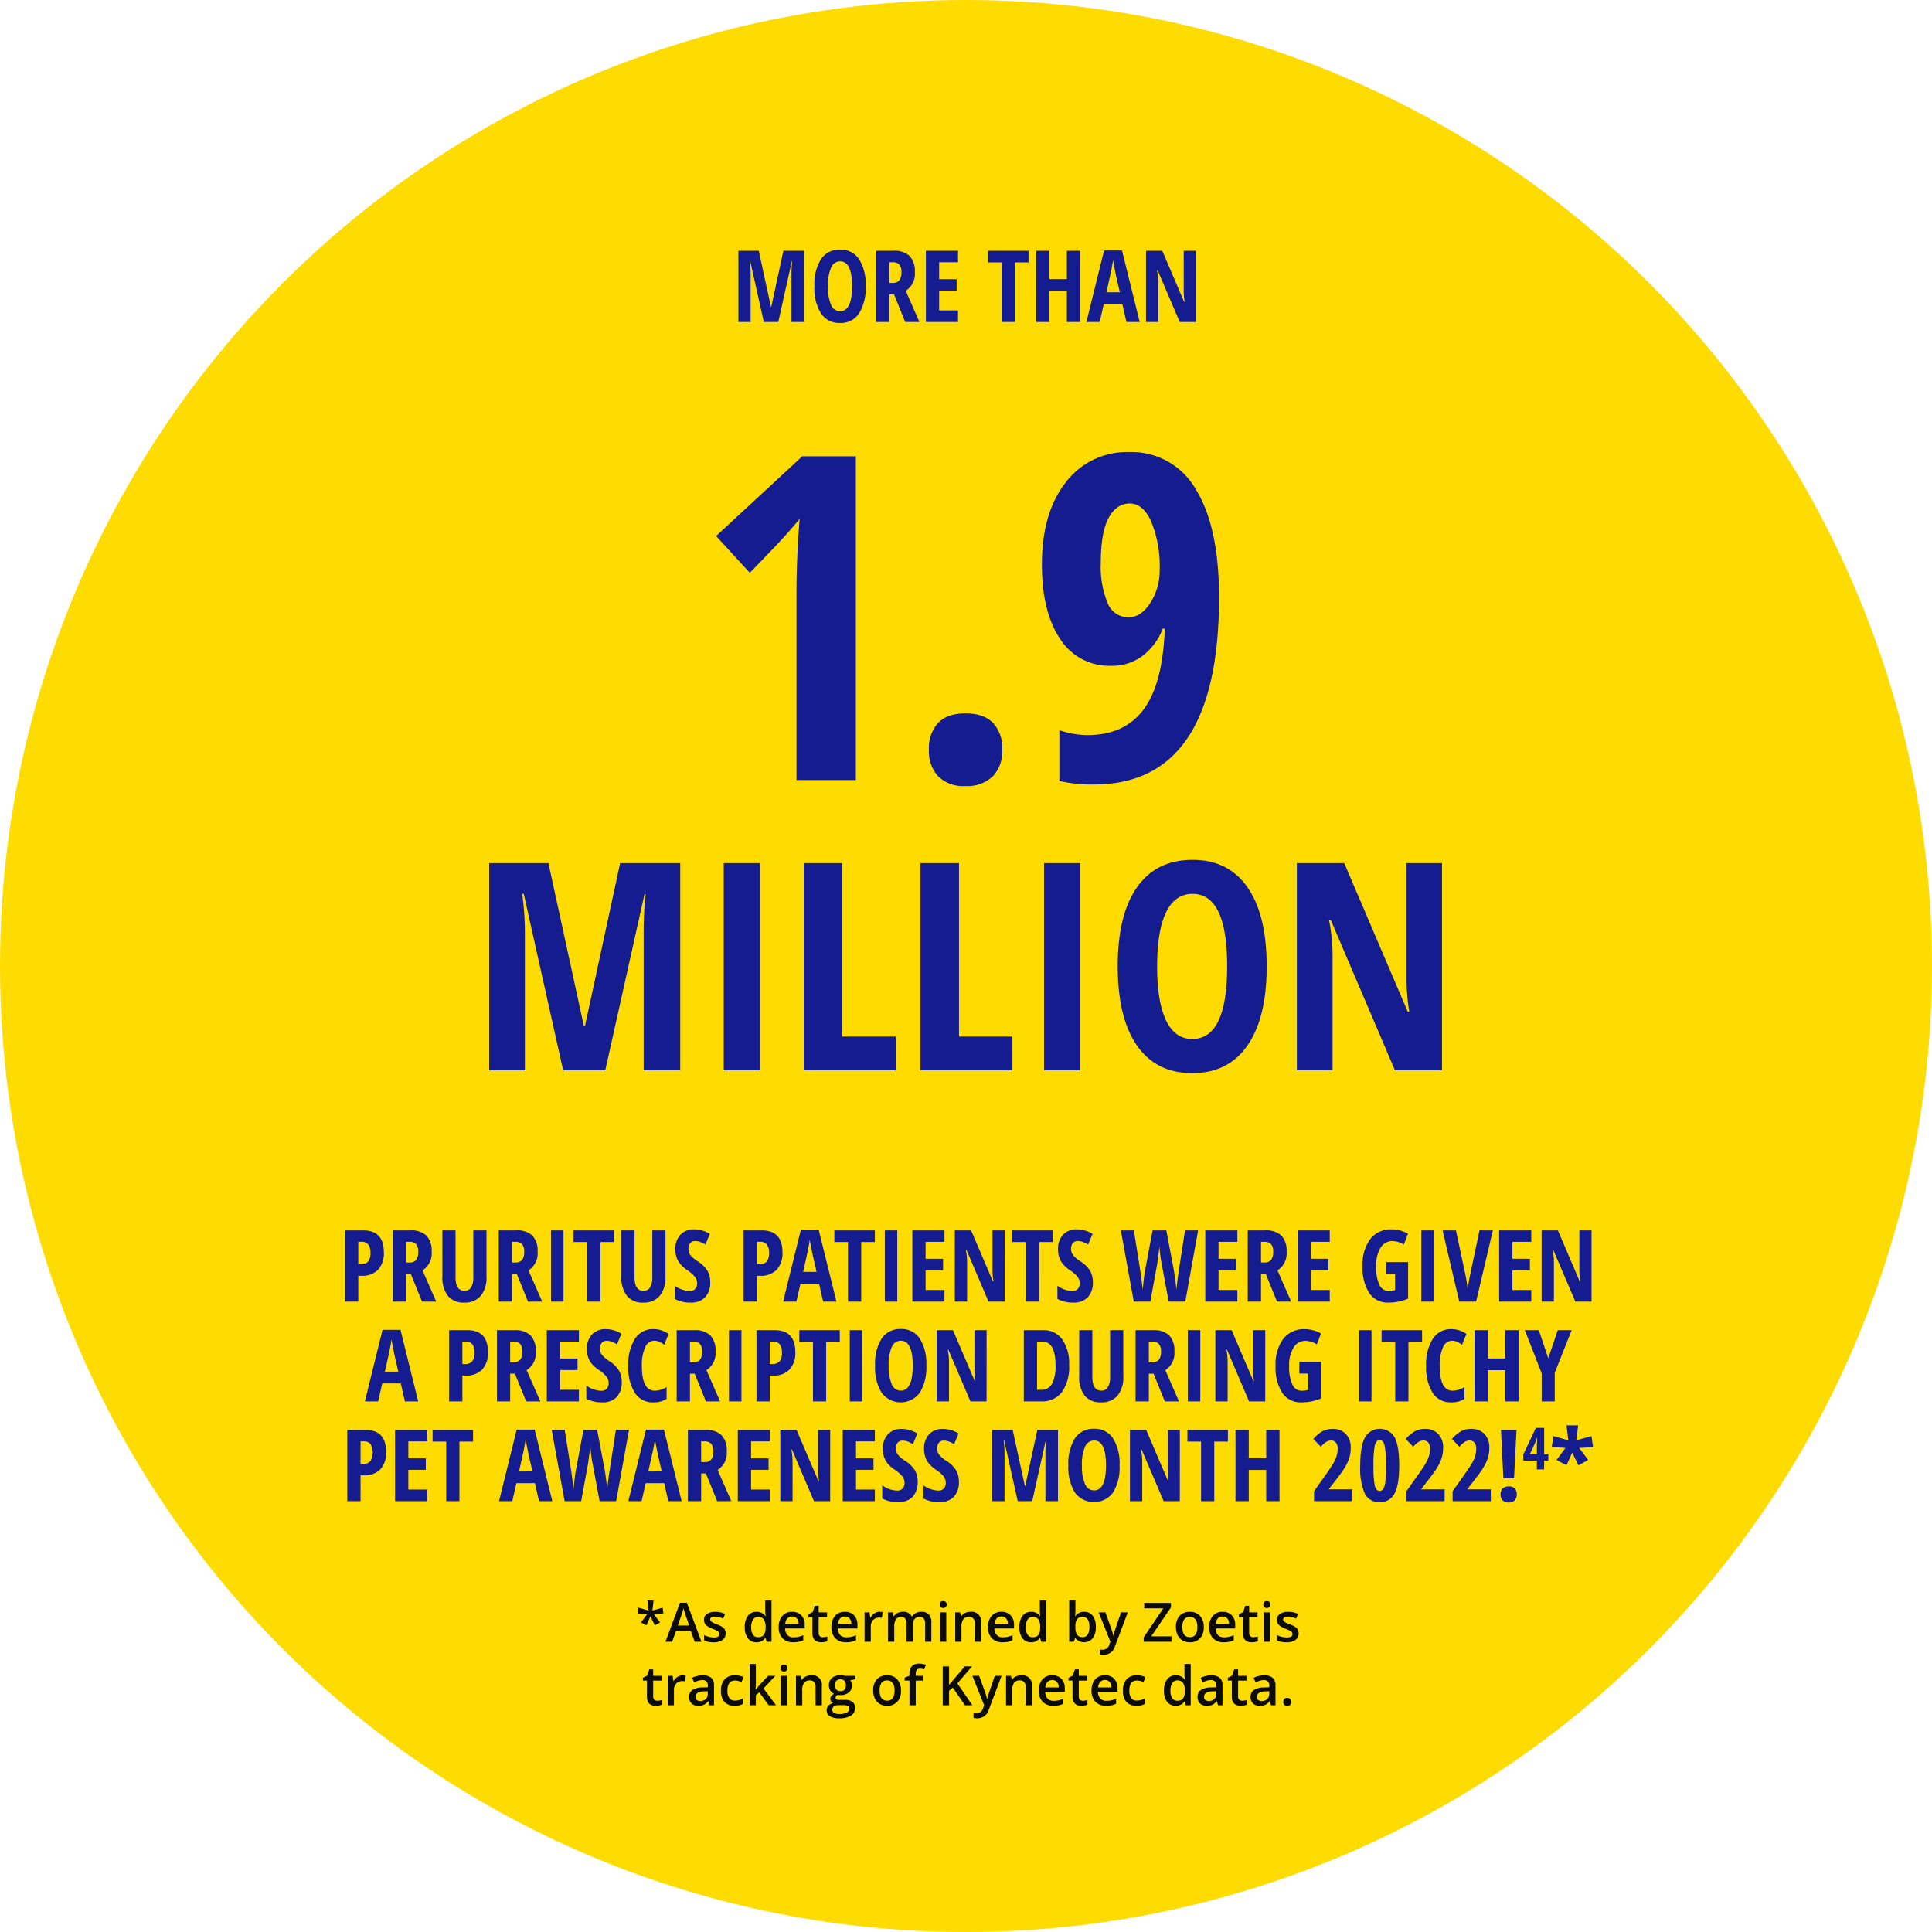 <svg xmlns="http://www.w3.org/2000/svg" width="426" height="426" viewBox="0 0 426 426">
  <g id="Callout" transform="translate(-746 -2343)">
    <circle id="Oval" cx="213" cy="213" r="213" transform="translate(746 2343)" fill="#fedb01"/>
    <g id="Group_27" data-name="Group 27" transform="translate(0 -169.818)">
      <path id="_1.8_MILLION" data-name="1.8 MILLION" d="M92.715,107H79.629V65.105q0-6.836.684-15.723-.342.488-2.515,2.979T69.327,61.3L61.9,53.191,80.9,35.613H92.715Zm16.113-6.689a8.159,8.159,0,0,1,2.026-5.908q2.026-2.1,6.03-2.1t6.055,2.075a8.084,8.084,0,0,1,2.051,5.933,7.935,7.935,0,0,1-2.124,5.908,8.143,8.143,0,0,1-5.981,2.1,7.972,7.972,0,0,1-6.006-2.124A8.118,8.118,0,0,1,108.829,100.311Zm63.965-33.594q0,41.26-27.588,41.26a31.13,31.13,0,0,1-7.617-.781V96.014a20.213,20.213,0,0,0,6.2,1.074q8.154,0,12.378-5.664T160.831,73.6h-.439a13.771,13.771,0,0,1-4.468,6.03,11.211,11.211,0,0,1-6.909,2.173,12.821,12.821,0,0,1-11.279-5.957q-4-5.957-4-16.357,0-11.426,5.249-18.115a16.933,16.933,0,0,1,14.038-6.689,16.274,16.274,0,0,1,14.673,8.252Q172.794,51.189,172.794,66.717Zm-19.678-20.7q-2.93,0-4.663,3.174T146.719,59.2a20.634,20.634,0,0,0,1.514,8.765,4.879,4.879,0,0,0,4.59,3.149q2.783,0,4.834-3.2a13.229,13.229,0,0,0,2.051-7.3A26.241,26.241,0,0,0,157.9,50.14Q156.094,46.014,153.116,46.014ZM28.175,171l-8.687-38.906h-.344a63.46,63.46,0,0,1,.594,8.25V171H11.863V125.313H24.925l7.813,35.906h.25l7.75-35.906h13.25V171H45.925V140.031a72.98,72.98,0,0,1,.438-7.875h-.25L37.457,171Zm35.406,0V125.313h8V171Zm17.656,0V125.313h8.5v38.25h11.781V171Zm25.719,0V125.313h8.5v38.25h11.781V171Zm27.25,0V125.313h8V171ZM183.3,148.094q0,11.344-4.25,17.438t-12.156,6.094q-7.938,0-12.187-6.078t-4.25-17.516q0-11.344,4.25-17.391t12.25-6.047q7.906,0,12.125,6.078T183.3,148.094Zm-24.156,0q0,7.812,1.969,11.906t5.781,4.094q7.688,0,7.688-16t-7.625-16q-3.875,0-5.844,4.078T159.144,148.094ZM221.957,171H211.582l-14.125-33.094h-.406a40.133,40.133,0,0,1,.781,8.125V171h-7.875V125.313h10.438l14,32.75h.344a44.518,44.518,0,0,1-.594-7.812V125.313h7.813Z" transform="translate(842 2577.818)" fill="#151c90"/>
      <path id="PRURITUS_PATIENTS_WE" data-name="PRURITUS PATIENTS WE" d="M14.637,13.129a5.385,5.385,0,0,1-1.262,3.84,4.775,4.775,0,0,1-3.647,1.337H9V24H6.075V8.295h3.985Q14.637,8.295,14.637,13.129ZM9,15.771h.559a2.035,2.035,0,0,0,1.6-.591,2.877,2.877,0,0,0,.526-1.934,2.878,2.878,0,0,0-.483-1.832,1.809,1.809,0,0,0-1.493-.6H9Zm10.538,2.116V24H16.613V8.295h3.824A4.9,4.9,0,0,1,24.02,9.444a4.767,4.767,0,0,1,1.155,3.513,4.418,4.418,0,0,1-2.009,4.157L26.185,24H23.059l-2.481-6.112Zm0-2.514h.752a1.756,1.756,0,0,0,1.482-.585,2.832,2.832,0,0,0,.451-1.746,2.475,2.475,0,0,0-.478-1.713,1.934,1.934,0,0,0-1.477-.51h-.73ZM37.271,8.295V18.457A6.4,6.4,0,0,1,36,22.738a4.562,4.562,0,0,1-3.663,1.477,4.383,4.383,0,0,1-3.566-1.466,6.621,6.621,0,0,1-1.225-4.334V8.295h2.9V18.629q0,3,1.987,3a1.616,1.616,0,0,0,1.429-.763,3.921,3.921,0,0,0,.5-2.17V8.295ZM42.9,17.888V24H39.978V8.295H43.8a4.9,4.9,0,0,1,3.583,1.149,4.767,4.767,0,0,1,1.155,3.513,4.418,4.418,0,0,1-2.009,4.157L49.549,24H46.423l-2.481-6.112Zm0-2.514h.752a1.756,1.756,0,0,0,1.482-.585,2.832,2.832,0,0,0,.451-1.746,2.475,2.475,0,0,0-.478-1.713,1.934,1.934,0,0,0-1.477-.51H42.9ZM51.5,24V8.295h2.75V24ZM62.4,24H59.485V10.862H56.478V8.295H65.4v2.567H62.4ZM76.737,8.295V18.457a6.4,6.4,0,0,1-1.268,4.281,4.562,4.562,0,0,1-3.663,1.477,4.383,4.383,0,0,1-3.566-1.466,6.621,6.621,0,0,1-1.225-4.334V8.295h2.9V18.629q0,3,1.987,3a1.616,1.616,0,0,0,1.429-.763,3.921,3.921,0,0,0,.5-2.17V8.295ZM86.6,19.671a4.713,4.713,0,0,1-1.112,3.373,4.213,4.213,0,0,1-3.207,1.171,7.049,7.049,0,0,1-3.491-.806V20.52a6.043,6.043,0,0,0,3.233,1.149,1.63,1.63,0,0,0,1.262-.462,1.786,1.786,0,0,0,.424-1.257,2.284,2.284,0,0,0-.5-1.434,7.5,7.5,0,0,0-1.665-1.445,7.416,7.416,0,0,1-1.531-1.337A4.827,4.827,0,0,1,79.2,14.3a5.473,5.473,0,0,1-.285-1.848,4.457,4.457,0,0,1,1.123-3.2,3.96,3.96,0,0,1,3.013-1.182,6.6,6.6,0,0,1,3.47,1.01l-.967,2.342a9.184,9.184,0,0,0-1.08-.537,3.1,3.1,0,0,0-1.208-.236,1.327,1.327,0,0,0-1.09.467,1.955,1.955,0,0,0-.381,1.273,2.2,2.2,0,0,0,.457,1.386,6.766,6.766,0,0,0,1.6,1.343,6.632,6.632,0,0,1,2.143,2.105A4.892,4.892,0,0,1,86.6,19.671Zm15.931-6.542a5.385,5.385,0,0,1-1.262,3.84,4.775,4.775,0,0,1-3.647,1.337h-.73V24H93.968V8.295h3.985Q102.529,8.295,102.529,13.129Zm-5.64,2.643h.559a2.035,2.035,0,0,0,1.6-.591,2.877,2.877,0,0,0,.526-1.934,2.878,2.878,0,0,0-.483-1.832,1.809,1.809,0,0,0-1.493-.6H96.89ZM111.5,24l-.9-3.964H106.5L105.6,24H102.68l3.889-15.77h3.964l3.9,15.77Zm-1.45-6.553-.838-3.652q-.075-.333-.338-1.67t-.317-1.789q-.14.924-.354,2.036t-1.117,5.076ZM119.889,24h-2.911V10.862H113.97V8.295H122.9v2.567h-3.008Zm5.21,0V8.295h2.75V24Zm13.148,0h-7.079V8.295h7.079v2.524H134.09v3.738h3.856v2.535H134.09v4.351h4.157Zm13.288,0h-3.566l-4.855-11.376h-.14a13.8,13.8,0,0,1,.269,2.793V24h-2.707V8.295h3.588l4.813,11.258h.118a15.3,15.3,0,0,1-.2-2.686V8.295h2.686Zm7.595,0h-2.911V10.862h-3.008V8.295h8.927v2.567H159.13Zm11.838-4.329a4.713,4.713,0,0,1-1.112,3.373,4.213,4.213,0,0,1-3.207,1.171,7.049,7.049,0,0,1-3.491-.806V20.52a6.043,6.043,0,0,0,3.233,1.149,1.63,1.63,0,0,0,1.262-.462,1.786,1.786,0,0,0,.424-1.257,2.284,2.284,0,0,0-.5-1.434,7.5,7.5,0,0,0-1.665-1.445,7.417,7.417,0,0,1-1.531-1.337,4.827,4.827,0,0,1-.806-1.434,5.473,5.473,0,0,1-.285-1.848,4.457,4.457,0,0,1,1.123-3.2,3.96,3.96,0,0,1,3.013-1.182,6.6,6.6,0,0,1,3.47,1.01l-.967,2.342a9.184,9.184,0,0,0-1.08-.537,3.1,3.1,0,0,0-1.208-.236,1.327,1.327,0,0,0-1.09.467,1.955,1.955,0,0,0-.381,1.273,2.2,2.2,0,0,0,.457,1.386,6.766,6.766,0,0,0,1.6,1.343,6.632,6.632,0,0,1,2.143,2.105A4.892,4.892,0,0,1,170.968,19.671ZM191.356,24H187.7l-1.536-8.229a28.76,28.76,0,0,1-.5-3.985l-.086.795-.44,3.233L183.644,24h-3.652L177.145,8.295h2.868l1.407,8.862q.2,1.332.548,4.179.269-2.879.5-4.114l1.676-8.927h3.029l1.676,8.927q.333,1.987.526,4.136.376-3.18.548-4.2l1.364-8.862h2.89Zm11.483,0h-7.079V8.295h7.079v2.524h-4.157v3.738h3.856v2.535h-3.856v4.351h4.157Zm5.21-6.112V24h-2.922V8.295h3.824a4.9,4.9,0,0,1,3.583,1.149,4.767,4.767,0,0,1,1.155,3.513,4.418,4.418,0,0,1-2.009,4.157L214.7,24h-3.126l-2.481-6.112Zm0-2.514h.752a1.756,1.756,0,0,0,1.482-.585,2.832,2.832,0,0,0,.451-1.746,2.475,2.475,0,0,0-.478-1.713,1.934,1.934,0,0,0-1.477-.51h-.73ZM223.207,24h-7.079V8.295h7.079v2.524H219.05v3.738h3.856v2.535H219.05v4.351h4.157Zm12.472-8.712h4.8v8.057a10.95,10.95,0,0,1-4.34.87,4.858,4.858,0,0,1-4.216-2.084,10.312,10.312,0,0,1-1.477-6,9.306,9.306,0,0,1,1.692-5.919,5.693,5.693,0,0,1,4.732-2.138,7.179,7.179,0,0,1,3.588.967l-.924,2.385a5.009,5.009,0,0,0-2.492-.773,3.005,3.005,0,0,0-2.637,1.488,7.345,7.345,0,0,0-.972,4.055,9.289,9.289,0,0,0,.7,4.05,2.212,2.212,0,0,0,2.046,1.407,5.92,5.92,0,0,0,1.439-.183v-3.6h-1.944ZM243.4,24V8.295h2.75V24ZM256.229,8.295h2.943L255.477,24H251.76L248.086,8.295h2.943l2.052,9.593a35.447,35.447,0,0,1,.548,3.513q.226-1.944.569-3.513ZM267.637,24h-7.079V8.295h7.079v2.524h-4.157v3.738h3.856v2.535h-3.856v4.351h4.157Zm13.288,0h-3.566L272.5,12.624h-.14a13.8,13.8,0,0,1,.269,2.793V24h-2.707V8.295h3.588l4.813,11.258h.118a15.3,15.3,0,0,1-.2-2.686V8.295h2.686ZM19.277,46l-.9-3.964H14.282L13.38,46H10.458l3.889-15.77h3.964L22.21,46Zm-1.45-6.553-.838-3.652q-.075-.333-.338-1.67t-.317-1.789q-.14.924-.354,2.036t-1.117,5.076Zm19.766-4.318a5.385,5.385,0,0,1-1.262,3.84,4.775,4.775,0,0,1-3.647,1.337h-.73V46H29.031V30.295h3.985Q37.593,30.295,37.593,35.129Zm-5.64,2.643h.559a2.035,2.035,0,0,0,1.6-.591,2.877,2.877,0,0,0,.526-1.934,2.878,2.878,0,0,0-.483-1.832,1.809,1.809,0,0,0-1.493-.6h-.709Zm10.538,2.116V46H39.569V30.295h3.824a4.9,4.9,0,0,1,3.583,1.149,4.767,4.767,0,0,1,1.155,3.513,4.418,4.418,0,0,1-2.009,4.157L49.141,46H46.015l-2.481-6.112Zm0-2.514h.752a1.756,1.756,0,0,0,1.482-.585,2.832,2.832,0,0,0,.451-1.746A2.475,2.475,0,0,0,44.7,33.33a1.935,1.935,0,0,0-1.477-.51h-.73ZM57.648,46H50.569V30.295h7.079v2.524H53.491v3.738h3.856v2.535H53.491v4.351h4.157Zm9.442-4.329a4.713,4.713,0,0,1-1.112,3.373,4.213,4.213,0,0,1-3.207,1.171,7.049,7.049,0,0,1-3.491-.806V42.52a6.043,6.043,0,0,0,3.233,1.149,1.63,1.63,0,0,0,1.262-.462A1.786,1.786,0,0,0,64.2,41.95a2.284,2.284,0,0,0-.5-1.434,7.5,7.5,0,0,0-1.665-1.445A7.417,7.417,0,0,1,60.5,37.734a4.827,4.827,0,0,1-.806-1.434,5.473,5.473,0,0,1-.285-1.848,4.457,4.457,0,0,1,1.123-3.2,3.96,3.96,0,0,1,3.013-1.182,6.6,6.6,0,0,1,3.47,1.01l-.967,2.342a9.184,9.184,0,0,0-1.08-.537,3.1,3.1,0,0,0-1.208-.236,1.327,1.327,0,0,0-1.09.467,1.955,1.955,0,0,0-.381,1.273,2.2,2.2,0,0,0,.457,1.386,6.766,6.766,0,0,0,1.6,1.343,6.632,6.632,0,0,1,2.143,2.105A4.892,4.892,0,0,1,67.091,41.671Zm7.144-9.045A2.207,2.207,0,0,0,72.252,34.1a9.426,9.426,0,0,0-.725,4.093q0,5.457,2.847,5.457a5.2,5.2,0,0,0,2.61-.795v2.6a5.224,5.224,0,0,1-2.943.763A4.623,4.623,0,0,1,69.964,44.1a10.546,10.546,0,0,1-1.423-5.935,10.438,10.438,0,0,1,1.466-5.962,4.673,4.673,0,0,1,4.077-2.138,5.72,5.72,0,0,1,1.649.236,6.6,6.6,0,0,1,1.692.827l-.967,2.374a8.572,8.572,0,0,0-1.031-.607A2.629,2.629,0,0,0,74.234,32.626Zm7.9,7.262V46H79.208V30.295h3.824a4.9,4.9,0,0,1,3.583,1.149,4.767,4.767,0,0,1,1.155,3.513,4.418,4.418,0,0,1-2.009,4.157L88.779,46H85.653l-2.481-6.112Zm0-2.514h.752a1.756,1.756,0,0,0,1.482-.585,2.832,2.832,0,0,0,.451-1.746,2.475,2.475,0,0,0-.478-1.713,1.935,1.935,0,0,0-1.477-.51h-.73ZM90.734,46V30.295h2.75V46Zm14.631-10.871a5.385,5.385,0,0,1-1.262,3.84,4.775,4.775,0,0,1-3.647,1.337h-.73V46H96.8V30.295h3.985Q105.365,30.295,105.365,35.129Zm-5.64,2.643h.559a2.035,2.035,0,0,0,1.6-.591,2.877,2.877,0,0,0,.526-1.934,2.878,2.878,0,0,0-.483-1.832,1.809,1.809,0,0,0-1.493-.6h-.709ZM112.165,46h-2.911V32.862h-3.008V30.295h8.927v2.567h-3.008Zm5.21,0V30.295h2.75V46Zm16.876-7.874a10.409,10.409,0,0,1-1.461,5.994,5.23,5.23,0,0,1-8.368.005,10.449,10.449,0,0,1-1.461-6.021,10.329,10.329,0,0,1,1.461-5.978,4.831,4.831,0,0,1,4.211-2.079,4.765,4.765,0,0,1,4.168,2.089A10.442,10.442,0,0,1,134.251,38.126Zm-8.3,0a9.745,9.745,0,0,0,.677,4.093,2.141,2.141,0,0,0,1.987,1.407q2.643,0,2.643-5.5t-2.621-5.5a2.154,2.154,0,0,0-2.009,1.4A9.739,9.739,0,0,0,125.947,38.126ZM147.539,46h-3.566l-4.855-11.376h-.14a13.8,13.8,0,0,1,.269,2.793V46h-2.707V30.295h3.588l4.813,11.258h.118a15.3,15.3,0,0,1-.2-2.686V30.295h2.686Zm18.2-8a9.594,9.594,0,0,1-1.584,5.946A5.411,5.411,0,0,1,159.592,46h-3.846V30.295h4.2a5.034,5.034,0,0,1,4.265,2.025A9.267,9.267,0,0,1,165.736,38Zm-3,.086q0-5.264-2.9-5.264h-1.171V43.443h.945a2.535,2.535,0,0,0,2.363-1.337A8.335,8.335,0,0,0,162.739,38.083Zm14.942-7.788V40.457a6.4,6.4,0,0,1-1.268,4.281,4.562,4.562,0,0,1-3.663,1.477,4.383,4.383,0,0,1-3.566-1.466,6.621,6.621,0,0,1-1.225-4.334V30.295h2.9V40.629q0,3,1.987,3a1.616,1.616,0,0,0,1.429-.763,3.921,3.921,0,0,0,.5-2.17v-10.4Zm5.629,9.593V46h-2.922V30.295h3.824a4.9,4.9,0,0,1,3.583,1.149,4.767,4.767,0,0,1,1.155,3.513,4.418,4.418,0,0,1-2.009,4.157L189.96,46h-3.126l-2.481-6.112Zm0-2.514h.752a1.756,1.756,0,0,0,1.482-.585A2.832,2.832,0,0,0,186,35.043a2.475,2.475,0,0,0-.478-1.713,1.934,1.934,0,0,0-1.477-.51h-.73Zm8.6,8.626V30.295h2.75V46Zm17.069,0h-3.566l-4.855-11.376h-.14a13.8,13.8,0,0,1,.269,2.793V46h-2.707V30.295h3.588l4.813,11.258h.118a15.3,15.3,0,0,1-.2-2.686V30.295h2.686Zm7.52-8.712h4.8v8.057a10.95,10.95,0,0,1-4.34.87,4.858,4.858,0,0,1-4.216-2.084,10.312,10.312,0,0,1-1.477-6,9.306,9.306,0,0,1,1.692-5.919,5.693,5.693,0,0,1,4.732-2.138,7.179,7.179,0,0,1,3.588.967l-.924,2.385a5.009,5.009,0,0,0-2.492-.773,3.005,3.005,0,0,0-2.637,1.488,7.345,7.345,0,0,0-.972,4.055,9.289,9.289,0,0,0,.7,4.05,2.212,2.212,0,0,0,2.046,1.407,5.92,5.92,0,0,0,1.439-.183v-3.6H216.5ZM229.663,46V30.295h2.75V46Zm10.893,0h-2.911V32.862h-3.008V30.295h8.927v2.567h-3.008Zm9.6-13.374a2.207,2.207,0,0,0-1.982,1.472,9.426,9.426,0,0,0-.725,4.093q0,5.457,2.847,5.457a5.2,5.2,0,0,0,2.61-.795v2.6a5.224,5.224,0,0,1-2.943.763,4.623,4.623,0,0,1-4.077-2.111,10.546,10.546,0,0,1-1.423-5.935,10.438,10.438,0,0,1,1.466-5.962,4.673,4.673,0,0,1,4.077-2.138,5.72,5.72,0,0,1,1.649.236,6.6,6.6,0,0,1,1.692.827l-.967,2.374a8.572,8.572,0,0,0-1.031-.607A2.629,2.629,0,0,0,250.159,32.626ZM264.833,46h-2.922V39.114h-3.856V46h-2.922V30.295h2.922v6.241h3.856V30.295h2.922Zm6.553-9.507,2.095-6.2h3.062l-3.728,9.41V46h-2.879V39.823l-3.717-9.528H269.3ZM15.136,57.129a5.385,5.385,0,0,1-1.262,3.84,4.775,4.775,0,0,1-3.647,1.337H9.5V68H6.575V52.295H10.56Q15.136,52.295,15.136,57.129ZM9.5,59.771h.559a2.035,2.035,0,0,0,1.6-.591,3.764,3.764,0,0,0,.043-3.765,1.809,1.809,0,0,0-1.493-.6H9.5ZM24.192,68H17.113V52.295h7.079v2.524H20.035v3.738h3.856v2.535H20.035v4.351h4.157ZM31.3,68H28.392V54.862H25.384V52.295h8.927v2.567H31.3Zm17.553,0-.9-3.964H43.861L42.959,68H40.037l3.889-15.77h3.964L51.789,68Zm-1.45-6.553-.838-3.652q-.075-.333-.338-1.67t-.317-1.789q-.14.924-.354,2.036t-1.117,5.076ZM65.861,68H62.209l-1.536-8.229a28.76,28.76,0,0,1-.5-3.985l-.086.795-.44,3.233L58.148,68H54.5L51.649,52.295h2.868l1.407,8.862q.2,1.332.548,4.179.269-2.879.5-4.114l1.676-8.927h3.029l1.676,8.927q.333,1.987.526,4.136.376-3.18.548-4.2L65.8,52.295h2.89Zm11.5,0-.9-3.964H72.371L71.468,68H68.547l3.889-15.77H76.4L80.3,68Zm-1.45-6.553-.838-3.652q-.075-.333-.338-1.67t-.317-1.789q-.14.924-.354,2.036t-1.117,5.076Zm8.69.44V68H81.684V52.295h3.824a4.9,4.9,0,0,1,3.583,1.149,4.767,4.767,0,0,1,1.155,3.513,4.418,4.418,0,0,1-2.009,4.157L91.256,68H88.13l-2.481-6.112Zm0-2.514h.752a1.756,1.756,0,0,0,1.482-.585,2.832,2.832,0,0,0,.451-1.746,2.475,2.475,0,0,0-.478-1.713,1.935,1.935,0,0,0-1.477-.51h-.73ZM99.763,68H92.684V52.295h7.079v2.524H95.606v3.738h3.856v2.535H95.606v4.351h4.157Zm13.288,0h-3.566L104.63,56.624h-.14a13.8,13.8,0,0,1,.269,2.793V68h-2.707V52.295h3.588l4.813,11.258h.118a15.3,15.3,0,0,1-.2-2.686V52.295h2.686Zm9.851,0h-7.079V52.295H122.9v2.524h-4.157v3.738H122.6v2.535h-3.856v4.351H122.9Zm9.442-4.329a4.713,4.713,0,0,1-1.112,3.373,4.213,4.213,0,0,1-3.207,1.171,7.049,7.049,0,0,1-3.491-.806V64.52a6.043,6.043,0,0,0,3.233,1.149,1.63,1.63,0,0,0,1.262-.462,1.786,1.786,0,0,0,.424-1.257,2.284,2.284,0,0,0-.5-1.434,7.5,7.5,0,0,0-1.665-1.445,7.416,7.416,0,0,1-1.531-1.337,4.827,4.827,0,0,1-.806-1.434,5.473,5.473,0,0,1-.285-1.848,4.457,4.457,0,0,1,1.123-3.2,3.96,3.96,0,0,1,3.013-1.182,6.6,6.6,0,0,1,3.47,1.01l-.967,2.342a9.184,9.184,0,0,0-1.08-.537,3.1,3.1,0,0,0-1.208-.236,1.327,1.327,0,0,0-1.09.467,1.955,1.955,0,0,0-.381,1.273A2.2,2.2,0,0,0,128,57.773a6.766,6.766,0,0,0,1.6,1.343,6.632,6.632,0,0,1,2.143,2.105A4.892,4.892,0,0,1,132.344,63.671Zm9.088,0a4.713,4.713,0,0,1-1.112,3.373,4.213,4.213,0,0,1-3.207,1.171,7.049,7.049,0,0,1-3.491-.806V64.52a6.043,6.043,0,0,0,3.233,1.149,1.63,1.63,0,0,0,1.262-.462,1.786,1.786,0,0,0,.424-1.257,2.284,2.284,0,0,0-.5-1.434,7.5,7.5,0,0,0-1.665-1.445,7.417,7.417,0,0,1-1.531-1.337,4.827,4.827,0,0,1-.806-1.434,5.473,5.473,0,0,1-.285-1.848,4.457,4.457,0,0,1,1.123-3.2,3.96,3.96,0,0,1,3.013-1.182,6.6,6.6,0,0,1,3.47,1.01l-.967,2.342a9.184,9.184,0,0,0-1.08-.537,3.1,3.1,0,0,0-1.208-.236,1.327,1.327,0,0,0-1.09.467,1.955,1.955,0,0,0-.381,1.273,2.2,2.2,0,0,0,.457,1.386,6.766,6.766,0,0,0,1.6,1.343,6.632,6.632,0,0,1,2.143,2.105A4.892,4.892,0,0,1,141.432,63.671ZM154.409,68l-2.986-13.374H151.3a21.815,21.815,0,0,1,.2,2.836V68H148.8V52.295h4.49l2.686,12.343h.086l2.664-12.343h4.555V68H160.51V57.354a25.086,25.086,0,0,1,.15-2.707h-.086L157.6,68Zm22.451-7.874A10.409,10.409,0,0,1,175.4,66.12a5.23,5.23,0,0,1-8.368.005A10.449,10.449,0,0,1,165.57,60.1a10.329,10.329,0,0,1,1.461-5.978,4.831,4.831,0,0,1,4.211-2.079,4.765,4.765,0,0,1,4.168,2.089A10.442,10.442,0,0,1,176.86,60.126Zm-8.3,0a9.745,9.745,0,0,0,.677,4.093,2.141,2.141,0,0,0,1.987,1.407q2.643,0,2.643-5.5t-2.621-5.5a2.154,2.154,0,0,0-2.009,1.4A9.739,9.739,0,0,0,168.556,60.126ZM190.148,68h-3.566l-4.855-11.376h-.14a13.8,13.8,0,0,1,.269,2.793V68h-2.707V52.295h3.588l4.813,11.258h.118a15.3,15.3,0,0,1-.2-2.686V52.295h2.686Zm7.595,0h-2.911V54.862h-3.008V52.295h8.927v2.567h-3.008Zm14.384,0H209.2V61.114h-3.856V68h-2.922V52.295h2.922v6.241H209.2V52.295h2.922Zm16.038,0h-8.422V65.819l2.793-3.953a28.309,28.309,0,0,0,1.579-2.422,7.365,7.365,0,0,0,.634-1.515,5.5,5.5,0,0,0,.2-1.5,1.978,1.978,0,0,0-.4-1.354,1.338,1.338,0,0,0-1.047-.451,2.009,2.009,0,0,0-1.063.3,5.993,5.993,0,0,0-1.2,1.085L219.6,54.293a7.206,7.206,0,0,1,2.095-1.751,4.7,4.7,0,0,1,2.095-.473,3.916,3.916,0,0,1,2.97,1.117,4.307,4.307,0,0,1,1.069,3.1A7.3,7.3,0,0,1,227.638,58a8.009,8.009,0,0,1-.585,1.617,13.68,13.68,0,0,1-.983,1.687q-.591.875-3.051,4.012V65.4h5.146Zm10.355-7.853q0,4.265-1.026,6.166a3.48,3.48,0,0,1-3.3,1.9A3.409,3.409,0,0,1,230.92,66.3a14.127,14.127,0,0,1-.994-6.155q0-4.254,1.042-6.177a3.764,3.764,0,0,1,6.542-.043Q238.52,55.808,238.52,60.147Zm-5.672,0a22.2,22.2,0,0,0,.285,4.442q.285,1.144,1.08,1.144a.923.923,0,0,0,.833-.494,4.327,4.327,0,0,0,.424-1.638,33.709,33.709,0,0,0,.129-3.454,21.247,21.247,0,0,0-.3-4.426q-.3-1.182-1.085-1.182t-1.08,1.176A22.413,22.413,0,0,0,232.848,60.147ZM248.532,68H240.11V65.819l2.793-3.953a28.309,28.309,0,0,0,1.579-2.422,7.365,7.365,0,0,0,.634-1.515,5.5,5.5,0,0,0,.2-1.5,1.978,1.978,0,0,0-.4-1.354,1.338,1.338,0,0,0-1.047-.451,2.009,2.009,0,0,0-1.063.3,5.993,5.993,0,0,0-1.2,1.085l-1.633-1.719a7.206,7.206,0,0,1,2.095-1.751,4.7,4.7,0,0,1,2.095-.473,3.916,3.916,0,0,1,2.97,1.117,4.307,4.307,0,0,1,1.069,3.1A7.3,7.3,0,0,1,248.006,58a8.009,8.009,0,0,1-.585,1.617,13.68,13.68,0,0,1-.983,1.687q-.591.875-3.051,4.012V65.4h5.146Zm10.184,0h-8.422V65.819l2.793-3.953a28.309,28.309,0,0,0,1.579-2.422,7.365,7.365,0,0,0,.634-1.515,5.5,5.5,0,0,0,.2-1.5,1.978,1.978,0,0,0-.4-1.354,1.338,1.338,0,0,0-1.047-.451,2.009,2.009,0,0,0-1.063.3,5.993,5.993,0,0,0-1.2,1.085l-1.633-1.719a7.206,7.206,0,0,1,2.095-1.751,4.7,4.7,0,0,1,2.095-.473,3.916,3.916,0,0,1,2.97,1.117,4.308,4.308,0,0,1,1.069,3.1A7.3,7.3,0,0,1,258.189,58a8.009,8.009,0,0,1-.585,1.617,13.676,13.676,0,0,1-.983,1.687q-.591.875-3.051,4.012V65.4h5.146Zm5.124-5.06h-2.353l-.526-10.646h3.427Zm-2.965,3.588a1.8,1.8,0,0,1,.446-1.3,1.762,1.762,0,0,1,1.327-.462,1.59,1.59,0,0,1,1.783,1.762,1.746,1.746,0,0,1-.467,1.3,1.791,1.791,0,0,1-1.316.462,1.754,1.754,0,0,1-1.321-.467A1.786,1.786,0,0,1,260.875,66.528ZM271.4,59.076h-.927V61h-1.6V59.076h-2.989V57.692l2.77-5.852h1.823v5.827h.927Zm-2.531-1.41v-1.93l.031-.852.044-.815h-.05a10.611,10.611,0,0,1-.476,1.234l-1.1,2.362Zm9.1-6.381-.4,3.3,3.341-.924.354,2.417-3.062.193,1.987,2.643-2.138,1.171-1.386-2.793-1.257,2.793-2.191-1.171,1.955-2.643-3.019-.236.4-2.374,3.255.924-.4-3.3Z" transform="translate(816 2775.818)" fill="#151c90"/>
      <path id="more_than" data-name="more than" d="M23.417,24,20.431,10.626h-.118a21.814,21.814,0,0,1,.2,2.836V24H17.81V8.295H22.3l2.686,12.343h.086L27.736,8.295h4.555V24H29.519V13.354a25.087,25.087,0,0,1,.15-2.707h-.086L26.608,24Zm22.451-7.874a10.409,10.409,0,0,1-1.461,5.994,4.788,4.788,0,0,1-4.179,2.095,4.8,4.8,0,0,1-4.189-2.089A10.449,10.449,0,0,1,34.579,16.1a10.329,10.329,0,0,1,1.461-5.978A4.831,4.831,0,0,1,40.25,8.048a4.765,4.765,0,0,1,4.168,2.089A10.442,10.442,0,0,1,45.869,16.126Zm-8.3,0a9.745,9.745,0,0,0,.677,4.093,2.141,2.141,0,0,0,1.987,1.407q2.643,0,2.643-5.5t-2.621-5.5a2.154,2.154,0,0,0-2.009,1.4A9.739,9.739,0,0,0,37.565,16.126Zm13.514,1.762V24H48.157V8.295h3.824a4.9,4.9,0,0,1,3.583,1.149,4.767,4.767,0,0,1,1.155,3.513,4.418,4.418,0,0,1-2.009,4.157L57.728,24H54.6l-2.481-6.112Zm0-2.514h.752a1.756,1.756,0,0,0,1.482-.585,2.832,2.832,0,0,0,.451-1.746,2.475,2.475,0,0,0-.478-1.713,1.934,1.934,0,0,0-1.477-.51h-.73ZM66.236,24H59.157V8.295h7.079v2.524H62.079v3.738h3.856v2.535H62.079v4.351h4.157Zm12.547,0H75.872V10.862H72.864V8.295h8.927v2.567H78.783Zm14.384,0H90.245V17.114H86.388V24H83.466V8.295h2.922v6.241h3.856V8.295h2.922Zm10.205,0-.9-3.964H98.376L97.474,24H94.552L98.441,8.23H102.4L106.3,24Zm-1.45-6.553-.838-3.652q-.075-.333-.338-1.67t-.317-1.789q-.14.924-.354,2.036t-1.117,5.076ZM118.69,24h-3.566l-4.855-11.376h-.14a13.8,13.8,0,0,1,.269,2.793V24H107.69V8.295h3.588l4.813,11.258h.118a15.3,15.3,0,0,1-.2-2.686V8.295h2.686Z" transform="translate(891 2559.818)" fill="#151c90"/>
      <path id="small_text_copy_2" data-name="small text copy 2" d="M23.1,3.883l-.24,2.238,2.256-.633.164,1.271-2.109.17,1.383,1.822-1.166.627L22.41,7.4l-.873,1.98-1.2-.627L21.689,6.93l-2.1-.17L19.8,5.488l2.2.633-.24-2.238ZM32.178,13l-.855-2.379H28.047L27.209,13H25.732l3.205-8.6h1.523L33.666,13ZM30.953,9.414l-.8-2.332q-.088-.234-.243-.738t-.214-.738a13.132,13.132,0,0,1-.463,1.576l-.773,2.232ZM39,11.154a1.7,1.7,0,0,1-.691,1.456,3.311,3.311,0,0,1-1.98.507,4.678,4.678,0,0,1-2.08-.393V11.535a5.107,5.107,0,0,0,2.127.527q1.271,0,1.271-.768a.608.608,0,0,0-.141-.41,1.664,1.664,0,0,0-.463-.34,7.966,7.966,0,0,0-.9-.4,4.147,4.147,0,0,1-1.515-.867,1.6,1.6,0,0,1-.4-1.125,1.478,1.478,0,0,1,.671-1.292,3.184,3.184,0,0,1,1.825-.46,5.169,5.169,0,0,1,2.162.463L38.453,7.9a4.809,4.809,0,0,0-1.764-.434q-1.09,0-1.09.621a.625.625,0,0,0,.284.516,6.249,6.249,0,0,0,1.239.58,5.665,5.665,0,0,1,1.166.568,1.7,1.7,0,0,1,.539.595A1.721,1.721,0,0,1,39,11.154Zm6.791,1.963a2.257,2.257,0,0,1-1.893-.879,3.95,3.95,0,0,1-.68-2.467,3.963,3.963,0,0,1,.688-2.481A2.279,2.279,0,0,1,45.818,6.4a2.234,2.234,0,0,1,1.945.943h.07a8.254,8.254,0,0,1-.1-1.1V3.883h1.383V13H48.039l-.24-.85h-.064A2.2,2.2,0,0,1,45.795,13.117ZM46.164,12a1.5,1.5,0,0,0,1.236-.478,2.514,2.514,0,0,0,.4-1.55V9.783a2.9,2.9,0,0,0-.4-1.74,1.478,1.478,0,0,0-1.248-.516,1.266,1.266,0,0,0-1.119.589,3.018,3.018,0,0,0-.393,1.679,2.942,2.942,0,0,0,.381,1.644A1.286,1.286,0,0,0,46.164,12Zm7.752,1.113a3.135,3.135,0,0,1-2.364-.882A3.348,3.348,0,0,1,50.7,9.807a3.673,3.673,0,0,1,.791-2.5A2.732,2.732,0,0,1,53.664,6.4a2.67,2.67,0,0,1,2.027.779,2.978,2.978,0,0,1,.744,2.145v.744H52.117a2.129,2.129,0,0,0,.51,1.45,1.776,1.776,0,0,0,1.354.507,5,5,0,0,0,1.069-.108,5.605,5.605,0,0,0,1.063-.36v1.119a4.228,4.228,0,0,1-1.02.34A6.252,6.252,0,0,1,53.916,13.117Zm-.252-5.672a1.383,1.383,0,0,0-1.052.416,1.983,1.983,0,0,0-.472,1.213h2.941A1.794,1.794,0,0,0,54.7,7.858,1.323,1.323,0,0,0,53.664,7.445ZM60.414,12a3.349,3.349,0,0,0,1.008-.158v1.037a2.78,2.78,0,0,1-.589.167,4.057,4.057,0,0,1-.747.067q-1.957,0-1.957-2.062V7.563h-.885V6.953l.949-.5.469-1.371h.85V6.52h1.846V7.563H59.512v3.469a.973.973,0,0,0,.249.735A.908.908,0,0,0,60.414,12Zm5.133,1.113a3.135,3.135,0,0,1-2.364-.882,3.348,3.348,0,0,1-.853-2.429,3.673,3.673,0,0,1,.791-2.5A2.732,2.732,0,0,1,65.295,6.4a2.67,2.67,0,0,1,2.027.779,2.978,2.978,0,0,1,.744,2.145v.744H63.748a2.129,2.129,0,0,0,.51,1.45,1.776,1.776,0,0,0,1.354.507,5,5,0,0,0,1.069-.108,5.605,5.605,0,0,0,1.063-.36v1.119a4.228,4.228,0,0,1-1.02.34A6.252,6.252,0,0,1,65.547,13.117Zm-.252-5.672a1.383,1.383,0,0,0-1.052.416,1.983,1.983,0,0,0-.472,1.213h2.941a1.794,1.794,0,0,0-.387-1.216A1.323,1.323,0,0,0,65.295,7.445ZM72.918,6.4a3.315,3.315,0,0,1,.686.059l-.135,1.283a2.6,2.6,0,0,0-.609-.07,1.763,1.763,0,0,0-1.339.539,1.949,1.949,0,0,0-.513,1.4V13H69.631V6.52h1.078l.182,1.143h.07a2.568,2.568,0,0,1,.841-.92A2,2,0,0,1,72.918,6.4ZM80.266,13H78.883V9a1.812,1.812,0,0,0-.281-1.11,1.038,1.038,0,0,0-.879-.366,1.341,1.341,0,0,0-1.169.519,3.042,3.042,0,0,0-.372,1.726V13H74.8V6.52h1.078l.193.85h.07a1.8,1.8,0,0,1,.782-.715A2.522,2.522,0,0,1,78.057,6.4a1.971,1.971,0,0,1,1.98,1.02h.094a1.976,1.976,0,0,1,.809-.75,2.566,2.566,0,0,1,1.2-.27,2.177,2.177,0,0,1,1.69.586,2.6,2.6,0,0,1,.53,1.787V13H82.979V9a1.8,1.8,0,0,0-.284-1.11,1.046,1.046,0,0,0-.882-.366,1.367,1.367,0,0,0-1.175.5,2.582,2.582,0,0,0-.372,1.538Zm7.389,0H86.277V6.52h1.377ZM86.2,4.8a.762.762,0,0,1,.2-.568.788.788,0,0,1,.577-.2.771.771,0,0,1,.565.2.762.762,0,0,1,.2.568.748.748,0,0,1-.2.554.764.764,0,0,1-.565.2.781.781,0,0,1-.577-.2A.748.748,0,0,1,86.2,4.8ZM95.324,13H93.941V9.016a1.744,1.744,0,0,0-.3-1.119,1.166,1.166,0,0,0-.958-.369,1.523,1.523,0,0,0-1.277.516A2.847,2.847,0,0,0,91,9.771V13H89.623V6.52H90.7l.193.85h.07a1.917,1.917,0,0,1,.832-.715,2.788,2.788,0,0,1,1.2-.252,2.08,2.08,0,0,1,2.332,2.373Zm4.746.117a3.135,3.135,0,0,1-2.364-.882,3.348,3.348,0,0,1-.853-2.429,3.673,3.673,0,0,1,.791-2.5A2.732,2.732,0,0,1,99.818,6.4a2.67,2.67,0,0,1,2.027.779,2.978,2.978,0,0,1,.744,2.145v.744H98.271a2.129,2.129,0,0,0,.51,1.45,1.776,1.776,0,0,0,1.354.507,5,5,0,0,0,1.069-.108,5.605,5.605,0,0,0,1.063-.36v1.119a4.228,4.228,0,0,1-1.02.34A6.252,6.252,0,0,1,100.07,13.117Zm-.252-5.672a1.383,1.383,0,0,0-1.052.416,1.983,1.983,0,0,0-.472,1.213h2.941a1.794,1.794,0,0,0-.387-1.216A1.323,1.323,0,0,0,99.818,7.445Zm6.521,5.672a2.257,2.257,0,0,1-1.893-.879,3.95,3.95,0,0,1-.68-2.467,3.963,3.963,0,0,1,.688-2.481,2.279,2.279,0,0,1,1.907-.888,2.234,2.234,0,0,1,1.945.943h.07a8.254,8.254,0,0,1-.1-1.1V3.883h1.383V13h-1.078l-.24-.85h-.064A2.2,2.2,0,0,1,106.34,13.117ZM106.709,12a1.5,1.5,0,0,0,1.236-.478,2.514,2.514,0,0,0,.4-1.55V9.783a2.9,2.9,0,0,0-.4-1.74,1.478,1.478,0,0,0-1.248-.516,1.266,1.266,0,0,0-1.119.589,3.018,3.018,0,0,0-.393,1.679,2.942,2.942,0,0,0,.381,1.644A1.286,1.286,0,0,0,106.709,12Zm11.35-5.6a2.249,2.249,0,0,1,1.89.879,3.963,3.963,0,0,1,.677,2.467,3.976,3.976,0,0,1-.686,2.481,2.5,2.5,0,0,1-3.814,0h-.094l-.252.768h-1.031V3.883h1.377V6.051q0,.24-.023.715t-.035.6h.059A2.187,2.187,0,0,1,118.059,6.4ZM117.7,7.527a1.4,1.4,0,0,0-1.2.489,2.846,2.846,0,0,0-.378,1.638v.094a3.031,3.031,0,0,0,.375,1.714,1.4,1.4,0,0,0,1.225.53,1.241,1.241,0,0,0,1.11-.58,3.077,3.077,0,0,0,.378-1.676Q119.213,7.527,117.7,7.527ZM121.24,6.52h1.5l1.318,3.674a6.971,6.971,0,0,1,.4,1.477h.047a6.159,6.159,0,0,1,.193-.782q.141-.46,1.488-4.368h1.488L124.9,13.861a2.629,2.629,0,0,1-2.52,2.021,3.965,3.965,0,0,1-.891-.1v-1.09a3.227,3.227,0,0,0,.709.07,1.452,1.452,0,0,0,1.4-1.154l.24-.609ZM137.307,13h-6.129v-.973L135.5,5.635h-4.2v-1.2h5.895v.984L132.854,11.8h4.453Zm7.119-3.252a3.537,3.537,0,0,1-.814,2.479,2.918,2.918,0,0,1-2.268.891,3.107,3.107,0,0,1-1.605-.41,2.708,2.708,0,0,1-1.072-1.178,4.011,4.011,0,0,1-.375-1.781,3.513,3.513,0,0,1,.809-2.461,2.932,2.932,0,0,1,2.279-.885,2.855,2.855,0,0,1,2.227.905A3.5,3.5,0,0,1,144.426,9.748Zm-4.717,0q0,2.244,1.658,2.244,1.641,0,1.641-2.244,0-2.221-1.652-2.221A1.409,1.409,0,0,0,140.1,8.1,2.922,2.922,0,0,0,139.709,9.748Zm9.129,3.369a3.135,3.135,0,0,1-2.364-.882,3.348,3.348,0,0,1-.853-2.429,3.673,3.673,0,0,1,.791-2.5,2.732,2.732,0,0,1,2.174-.908,2.67,2.67,0,0,1,2.027.779,2.978,2.978,0,0,1,.744,2.145v.744h-4.318a2.129,2.129,0,0,0,.51,1.45,1.776,1.776,0,0,0,1.354.507,5,5,0,0,0,1.069-.108,5.605,5.605,0,0,0,1.063-.36v1.119a4.228,4.228,0,0,1-1.02.34A6.252,6.252,0,0,1,148.838,13.117Zm-.252-5.672a1.383,1.383,0,0,0-1.052.416,1.983,1.983,0,0,0-.472,1.213H150a1.794,1.794,0,0,0-.387-1.216A1.323,1.323,0,0,0,148.586,7.445ZM155.336,12a3.349,3.349,0,0,0,1.008-.158v1.037a2.78,2.78,0,0,1-.589.167,4.057,4.057,0,0,1-.747.067q-1.957,0-1.957-2.062V7.563h-.885V6.953l.949-.5.469-1.371h.85V6.52h1.846V7.563h-1.846v3.469a.973.973,0,0,0,.249.735A.908.908,0,0,0,155.336,12Zm3.68,1h-1.377V6.52h1.377Zm-1.459-8.2a.762.762,0,0,1,.2-.568.788.788,0,0,1,.577-.2.771.771,0,0,1,.565.2.762.762,0,0,1,.2.568.748.748,0,0,1-.2.554.764.764,0,0,1-.565.2.781.781,0,0,1-.577-.2A.748.748,0,0,1,157.557,4.8Zm7.781,6.352a1.7,1.7,0,0,1-.691,1.456,3.311,3.311,0,0,1-1.98.507,4.678,4.678,0,0,1-2.08-.393V11.535a5.107,5.107,0,0,0,2.127.527q1.271,0,1.271-.768a.608.608,0,0,0-.141-.41,1.664,1.664,0,0,0-.463-.34,7.966,7.966,0,0,0-.9-.4,4.147,4.147,0,0,1-1.515-.867,1.6,1.6,0,0,1-.4-1.125,1.478,1.478,0,0,1,.671-1.292,3.184,3.184,0,0,1,1.825-.46,5.169,5.169,0,0,1,2.162.463L164.787,7.9a4.809,4.809,0,0,0-1.764-.434q-1.09,0-1.09.621a.625.625,0,0,0,.284.516,6.249,6.249,0,0,0,1.239.58,5.665,5.665,0,0,1,1.166.568,1.7,1.7,0,0,1,.539.595A1.721,1.721,0,0,1,165.338,11.154ZM23.925,26a3.349,3.349,0,0,0,1.008-.158v1.037a2.78,2.78,0,0,1-.589.167,4.057,4.057,0,0,1-.747.067q-1.957,0-1.957-2.062V21.563h-.885v-.609l.949-.5.469-1.371h.85V20.52h1.846v1.043H23.022v3.469a.973.973,0,0,0,.249.735A.908.908,0,0,0,23.925,26Zm5.59-5.6a3.315,3.315,0,0,1,.686.059l-.135,1.283a2.6,2.6,0,0,0-.609-.07,1.763,1.763,0,0,0-1.339.539,1.949,1.949,0,0,0-.513,1.4V27H26.228V20.52h1.078l.182,1.143h.07a2.568,2.568,0,0,1,.841-.92A2,2,0,0,1,29.515,20.4ZM35.456,27l-.275-.9h-.047a2.655,2.655,0,0,1-.943.806,2.983,2.983,0,0,1-1.219.214A2.063,2.063,0,0,1,31.48,26.6a1.929,1.929,0,0,1-.536-1.459,1.713,1.713,0,0,1,.744-1.512,4.291,4.291,0,0,1,2.268-.557l1.119-.035v-.346a1.31,1.31,0,0,0-.29-.929,1.183,1.183,0,0,0-.9-.308,3.11,3.11,0,0,0-.955.146,7.207,7.207,0,0,0-.879.346l-.445-.984a4.792,4.792,0,0,1,1.154-.419,5.312,5.312,0,0,1,1.184-.144,2.8,2.8,0,0,1,1.866.539,2.111,2.111,0,0,1,.63,1.693V27Zm-2.051-.937a1.706,1.706,0,0,0,1.2-.419,1.519,1.519,0,0,0,.454-1.175v-.562l-.832.035a2.847,2.847,0,0,0-1.415.325.988.988,0,0,0-.442.888.866.866,0,0,0,.258.671A1.108,1.108,0,0,0,33.405,26.063Zm7.57,1.055a2.837,2.837,0,0,1-2.235-.858,3.586,3.586,0,0,1-.765-2.464,3.607,3.607,0,0,1,.8-2.514,2.967,2.967,0,0,1,2.312-.879,4.332,4.332,0,0,1,1.846.381l-.416,1.107a4.17,4.17,0,0,0-1.441-.34q-1.682,0-1.682,2.232a2.673,2.673,0,0,0,.419,1.638,1.45,1.45,0,0,0,1.228.548,3.522,3.522,0,0,0,1.74-.457v1.2a2.719,2.719,0,0,1-.788.311A4.729,4.729,0,0,1,40.976,27.117Zm4.658-3.539.779-.973L48.37,20.52h1.588L47.351,23.3,50.122,27H48.5l-2.08-2.842-.756.621V27H44.3V17.883h1.365V22.33l-.07,1.248ZM52.542,27H51.165V20.52h1.377Zm-1.459-8.2a.762.762,0,0,1,.2-.568.788.788,0,0,1,.577-.2.771.771,0,0,1,.565.2.762.762,0,0,1,.2.568.748.748,0,0,1-.2.554.764.764,0,0,1-.565.2.781.781,0,0,1-.577-.2A.748.748,0,0,1,51.083,18.8ZM60.212,27H58.829V23.016a1.744,1.744,0,0,0-.3-1.119,1.166,1.166,0,0,0-.958-.369,1.523,1.523,0,0,0-1.277.516,2.847,2.847,0,0,0-.4,1.729V27H54.511V20.52h1.078l.193.85h.07a1.917,1.917,0,0,1,.832-.715,2.788,2.788,0,0,1,1.2-.252,2.08,2.08,0,0,1,2.332,2.373ZM67.6,20.52v.756l-1.107.205a1.787,1.787,0,0,1,.252.5,1.988,1.988,0,0,1,.1.633,1.939,1.939,0,0,1-.691,1.576,2.893,2.893,0,0,1-1.9.574,3.088,3.088,0,0,1-.562-.047.776.776,0,0,0-.445.645.358.358,0,0,0,.208.334,1.8,1.8,0,0,0,.765.111h1.131a2.514,2.514,0,0,1,1.629.457,1.608,1.608,0,0,1,.557,1.318,1.917,1.917,0,0,1-.908,1.7,4.782,4.782,0,0,1-2.625.6,3.623,3.623,0,0,1-2.021-.469,1.515,1.515,0,0,1-.7-1.336,1.422,1.422,0,0,1,.378-1,2.025,2.025,0,0,1,1.058-.565,1.035,1.035,0,0,1-.454-.378.954.954,0,0,1-.179-.548.943.943,0,0,1,.205-.615,2.366,2.366,0,0,1,.609-.5,1.8,1.8,0,0,1-.817-.706,2.077,2.077,0,0,1-.313-1.146,2.054,2.054,0,0,1,.665-1.635,2.8,2.8,0,0,1,1.9-.58,4.614,4.614,0,0,1,.577.038,3.633,3.633,0,0,1,.454.079Zm-5.092,7.488a.757.757,0,0,0,.4.686,2.206,2.206,0,0,0,1.128.24,3.408,3.408,0,0,0,1.676-.322.966.966,0,0,0,.551-.855.642.642,0,0,0-.3-.6,2.423,2.423,0,0,0-1.122-.179H63.8a1.465,1.465,0,0,0-.94.278A.913.913,0,0,0,62.509,28.008Zm.592-5.391a1.3,1.3,0,0,0,.313.938,1.185,1.185,0,0,0,.9.328q1.2,0,1.2-1.277a1.449,1.449,0,0,0-.3-.976,1.124,1.124,0,0,0-.9-.343,1.159,1.159,0,0,0-.905.34A1.429,1.429,0,0,0,63.1,22.617Zm14.566,1.131a3.537,3.537,0,0,1-.814,2.479,2.918,2.918,0,0,1-2.268.891,3.107,3.107,0,0,1-1.605-.41,2.708,2.708,0,0,1-1.072-1.178,4.011,4.011,0,0,1-.375-1.781,3.513,3.513,0,0,1,.809-2.461A2.932,2.932,0,0,1,74.62,20.4a2.855,2.855,0,0,1,2.227.905A3.5,3.5,0,0,1,77.667,23.748Zm-4.717,0q0,2.244,1.658,2.244,1.641,0,1.641-2.244,0-2.221-1.652-2.221a1.409,1.409,0,0,0-1.257.574A2.922,2.922,0,0,0,72.95,23.748ZM82.5,21.563H80.919V27H79.536V21.563H78.47v-.645l1.066-.422v-.422a2.358,2.358,0,0,1,.539-1.7,2.2,2.2,0,0,1,1.646-.554,4.394,4.394,0,0,1,1.43.24L82.788,19.1a3.174,3.174,0,0,0-.973-.164.792.792,0,0,0-.683.29,1.461,1.461,0,0,0-.214.87v.422H82.5ZM93.405,27H91.782l-2.689-3.879-.826.674V27h-1.4V18.434h1.4v4.09q.574-.7,1.143-1.354l2.314-2.736h1.594Q91.073,21.07,90.1,22.189Zm0-6.48h1.5l1.318,3.674a6.971,6.971,0,0,1,.4,1.477h.047a6.159,6.159,0,0,1,.193-.782q.141-.46,1.488-4.368h1.488l-2.771,7.342a2.629,2.629,0,0,1-2.52,2.021,3.965,3.965,0,0,1-.891-.1v-1.09a3.227,3.227,0,0,0,.709.07,1.452,1.452,0,0,0,1.4-1.154l.24-.609ZM106.524,27h-1.383V23.016a1.744,1.744,0,0,0-.3-1.119,1.166,1.166,0,0,0-.958-.369,1.523,1.523,0,0,0-1.277.516,2.847,2.847,0,0,0-.4,1.729V27h-1.377V20.52H101.9l.193.85h.07a1.917,1.917,0,0,1,.832-.715,2.788,2.788,0,0,1,1.2-.252,2.08,2.08,0,0,1,2.332,2.373Zm4.746.117a3.135,3.135,0,0,1-2.364-.882,3.348,3.348,0,0,1-.853-2.429,3.673,3.673,0,0,1,.791-2.5,2.732,2.732,0,0,1,2.174-.908,2.67,2.67,0,0,1,2.027.779,2.978,2.978,0,0,1,.744,2.145v.744h-4.318a2.129,2.129,0,0,0,.51,1.45,1.776,1.776,0,0,0,1.354.507,5,5,0,0,0,1.069-.108,5.605,5.605,0,0,0,1.063-.36v1.119a4.228,4.228,0,0,1-1.02.34A6.252,6.252,0,0,1,111.271,27.117Zm-.252-5.672a1.383,1.383,0,0,0-1.052.416,1.983,1.983,0,0,0-.472,1.213h2.941a1.794,1.794,0,0,0-.387-1.216A1.323,1.323,0,0,0,111.019,21.445ZM117.769,26a3.349,3.349,0,0,0,1.008-.158v1.037a2.78,2.78,0,0,1-.589.167,4.057,4.057,0,0,1-.747.067q-1.957,0-1.957-2.062V21.563H114.6v-.609l.949-.5.469-1.371h.85V20.52h1.846v1.043h-1.846v3.469a.973.973,0,0,0,.249.735A.908.908,0,0,0,117.769,26Zm5.133,1.113a3.135,3.135,0,0,1-2.364-.882,3.348,3.348,0,0,1-.853-2.429,3.673,3.673,0,0,1,.791-2.5,2.732,2.732,0,0,1,2.174-.908,2.67,2.67,0,0,1,2.027.779,2.978,2.978,0,0,1,.744,2.145v.744H121.1a2.129,2.129,0,0,0,.51,1.45,1.776,1.776,0,0,0,1.354.507,5,5,0,0,0,1.069-.108,5.605,5.605,0,0,0,1.063-.36v1.119a4.228,4.228,0,0,1-1.02.34A6.252,6.252,0,0,1,122.9,27.117Zm-.252-5.672a1.383,1.383,0,0,0-1.052.416,1.983,1.983,0,0,0-.472,1.213h2.941a1.794,1.794,0,0,0-.387-1.216A1.323,1.323,0,0,0,122.649,21.445Zm6.949,5.672a2.837,2.837,0,0,1-2.235-.858,3.586,3.586,0,0,1-.765-2.464,3.607,3.607,0,0,1,.8-2.514,2.967,2.967,0,0,1,2.312-.879,4.332,4.332,0,0,1,1.846.381l-.416,1.107a4.17,4.17,0,0,0-1.441-.34q-1.682,0-1.682,2.232a2.673,2.673,0,0,0,.419,1.638,1.45,1.45,0,0,0,1.228.548,3.522,3.522,0,0,0,1.74-.457v1.2a2.719,2.719,0,0,1-.788.311A4.729,4.729,0,0,1,129.6,27.117Zm8.631,0a2.257,2.257,0,0,1-1.893-.879,3.95,3.95,0,0,1-.68-2.467,3.963,3.963,0,0,1,.688-2.481,2.279,2.279,0,0,1,1.907-.888,2.234,2.234,0,0,1,1.945.943h.07a8.254,8.254,0,0,1-.1-1.1V17.883h1.383V27h-1.078l-.24-.85h-.064A2.2,2.2,0,0,1,138.229,27.117ZM138.6,26a1.5,1.5,0,0,0,1.236-.478,2.514,2.514,0,0,0,.4-1.55v-.193a2.9,2.9,0,0,0-.4-1.74,1.478,1.478,0,0,0-1.248-.516,1.266,1.266,0,0,0-1.119.589,3.018,3.018,0,0,0-.393,1.679,2.942,2.942,0,0,0,.381,1.644A1.286,1.286,0,0,0,138.6,26Zm8.977,1-.275-.9h-.047a2.655,2.655,0,0,1-.943.806,2.983,2.983,0,0,1-1.219.214A2.063,2.063,0,0,1,143.6,26.6a1.929,1.929,0,0,1-.536-1.459,1.713,1.713,0,0,1,.744-1.512,4.291,4.291,0,0,1,2.268-.557l1.119-.035v-.346a1.31,1.31,0,0,0-.29-.929,1.183,1.183,0,0,0-.9-.308,3.11,3.11,0,0,0-.955.146,7.207,7.207,0,0,0-.879.346l-.445-.984a4.792,4.792,0,0,1,1.154-.419,5.312,5.312,0,0,1,1.184-.144,2.8,2.8,0,0,1,1.866.539,2.111,2.111,0,0,1,.63,1.693V27Zm-2.051-.937a1.706,1.706,0,0,0,1.2-.419,1.519,1.519,0,0,0,.454-1.175v-.562l-.832.035a2.847,2.847,0,0,0-1.415.325.988.988,0,0,0-.442.888.866.866,0,0,0,.258.671A1.108,1.108,0,0,0,145.524,26.063ZM152.9,26a3.349,3.349,0,0,0,1.008-.158v1.037a2.78,2.78,0,0,1-.589.167,4.057,4.057,0,0,1-.747.067q-1.957,0-1.957-2.062V21.563h-.885v-.609l.949-.5.469-1.371h.85V20.52h1.846v1.043h-1.846v3.469a.973.973,0,0,0,.249.735A.908.908,0,0,0,152.9,26Zm6.357,1-.275-.9h-.047a2.655,2.655,0,0,1-.943.806,2.983,2.983,0,0,1-1.219.214,2.063,2.063,0,0,1-1.491-.516,1.929,1.929,0,0,1-.536-1.459,1.713,1.713,0,0,1,.744-1.512,4.291,4.291,0,0,1,2.268-.557l1.119-.035v-.346a1.31,1.31,0,0,0-.29-.929,1.183,1.183,0,0,0-.9-.308,3.11,3.11,0,0,0-.955.146,7.207,7.207,0,0,0-.879.346l-.445-.984a4.792,4.792,0,0,1,1.154-.419,5.312,5.312,0,0,1,1.184-.144,2.8,2.8,0,0,1,1.866.539,2.111,2.111,0,0,1,.63,1.693V27Zm-2.051-.937a1.706,1.706,0,0,0,1.2-.419,1.519,1.519,0,0,0,.454-1.175v-.562l-.832.035a2.847,2.847,0,0,0-1.415.325.988.988,0,0,0-.442.888.866.866,0,0,0,.258.671A1.108,1.108,0,0,0,157.2,26.063Zm4.752.205a.9.9,0,0,1,.223-.656.859.859,0,0,1,.645-.229.849.849,0,0,1,.65.237.908.908,0,0,1,.223.647.931.931,0,0,1-.226.659.984.984,0,0,1-1.292,0A.936.936,0,0,1,161.954,26.268Z" transform="translate(867 2861.818)" fill="#0b0b0b"/>
    </g>
  </g>
</svg>
